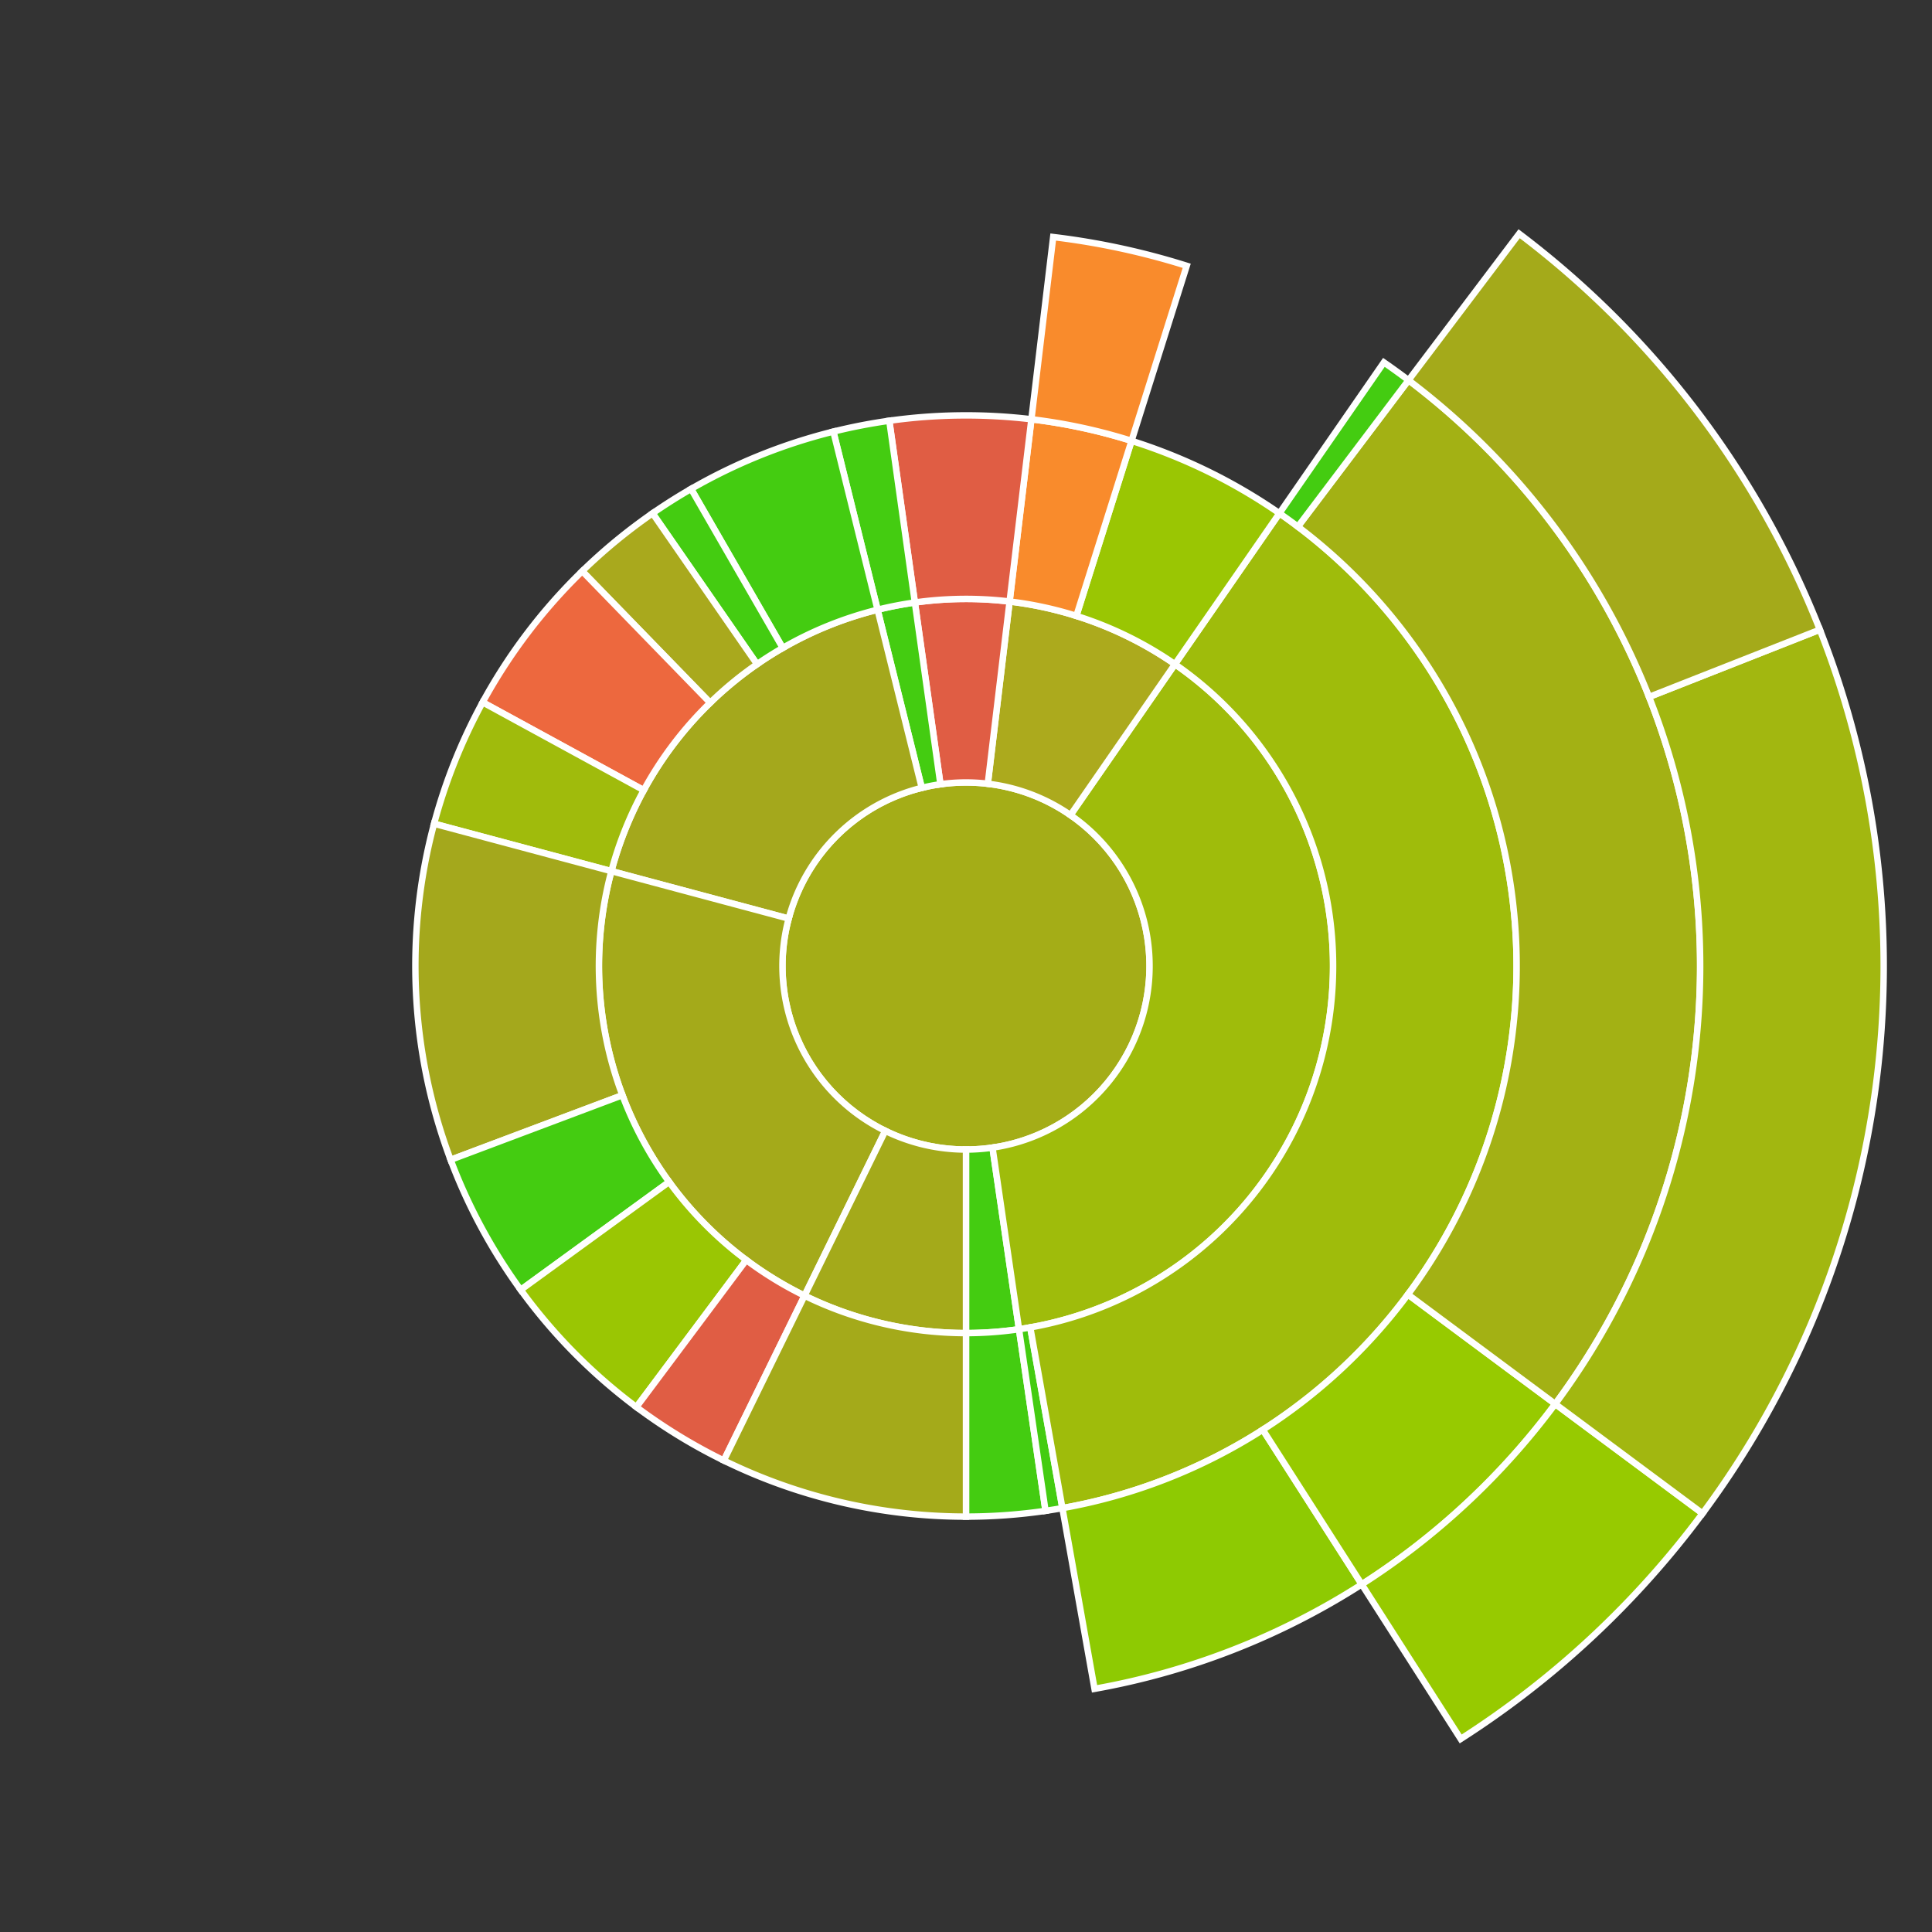 <svg baseProfile="full" width="300" height="300" viewBox="0 0 300 300" version="1.1"
xmlns="http://www.w3.org/2000/svg" xmlns:ev="http://www.w3.org/2001/xml-events"
xmlns:xlink="http://www.w3.org/1999/xlink">

<rect x="0" y="0" width="300" height="300" fill="#333333" stroke="none"/>

<style>rect.s{mask:url(#mask);}</style>
<defs>
  <pattern id="white" width="4" height="4" patternUnits="userSpaceOnUse" patternTransform="rotate(45)">
    <rect width="2" height="2" transform="translate(0,0)" fill="white"></rect>
  </pattern>
  <mask id="mask">
    <rect x="0" y="0" width="100%" height="100%" fill="url(#white)"></rect>
  </mask>
</defs>

<circle cx="150.0" cy="150.0" fill="#a4ad17" r="28.5" stroke="white" stroke-width="1" />
<path d="M 150.0 178.5 L 150.0 207.0 A 57.0 57.0 0 0 0 158.231 206.403 L 154.116 178.201 A 28.5 28.5 0 0 1 150.0 178.5 z" fill="#4c1" stroke="white" stroke-width="1" />
<path d="M 150.0 207.0 L 150.0 235.5 A 85.5 85.5 0 0 0 162.347 234.604 L 158.231 206.403 A 57.0 57.0 0 0 1 150.0 207.0 z" fill="#4c1" stroke="white" stroke-width="1" />
<path d="M 154.116 178.201 L 158.231 206.403 A 57.0 57.0 0 0 0 182.445 103.135 L 166.223 126.568 A 28.5 28.5 0 0 1 154.116 178.201 z" fill="#9fbc0b" stroke="white" stroke-width="1" />
<path d="M 158.231 206.403 L 162.347 234.604 A 85.5 85.5 0 0 0 164.968 234.18 L 159.979 206.12 A 57.0 57.0 0 0 1 158.231 206.403 z" fill="#4c1" stroke="white" stroke-width="1" />
<path d="M 159.979 206.12 L 164.968 234.18 A 85.5 85.5 0 0 0 198.668 79.703 L 182.445 103.135 A 57.0 57.0 0 0 1 159.979 206.12 z" fill="#9fbc0b" stroke="white" stroke-width="1" />
<path d="M 164.968 234.18 L 169.957 262.24 A 114.0 114.0 0 0 0 211.452 246.019 L 196.089 222.014 A 85.5 85.5 0 0 1 164.968 234.18 z" fill="#8eca02" stroke="white" stroke-width="1" />
<path d="M 196.089 222.014 L 211.452 246.019 A 114.0 114.0 0 0 0 241.494 218.006 L 218.621 201.004 A 85.5 85.5 0 0 1 196.089 222.014 z" fill="#97ca00" stroke="white" stroke-width="1" />
<path d="M 211.452 246.019 L 226.816 270.023 A 142.5 142.5 0 0 0 264.368 235.007 L 241.494 218.006 A 114.0 114.0 0 0 1 211.452 246.019 z" fill="#97ca00" stroke="white" stroke-width="1" />
<path d="M 218.621 201.004 L 241.494 218.006 A 114.0 114.0 0 0 0 218.714 59.036 L 201.536 81.777 A 85.5 85.5 0 0 1 218.621 201.004 z" fill="#a3b114" stroke="white" stroke-width="1" />
<path d="M 241.494 218.006 L 264.368 235.007 A 142.5 142.5 0 0 0 282.585 97.775 L 256.068 108.22 A 114.0 114.0 0 0 1 241.494 218.006 z" fill="#a2b710" stroke="white" stroke-width="1" />
<path d="M 256.068 108.22 L 282.585 97.775 A 142.5 142.5 0 0 0 235.893 36.296 L 218.714 59.036 A 114.0 114.0 0 0 1 256.068 108.22 z" fill="#a4aa1a" stroke="white" stroke-width="1" />
<path d="M 201.536 81.777 L 218.714 59.036 A 114.0 114.0 0 0 0 214.89 56.27 L 198.668 79.703 A 85.5 85.5 0 0 1 201.536 81.777 z" fill="#4c1" stroke="white" stroke-width="1" />
<path d="M 166.223 126.568 L 182.445 103.135 A 57.0 57.0 0 0 0 156.769 93.403 L 153.385 121.702 A 28.5 28.5 0 0 1 166.223 126.568 z" fill="#acaa1d" stroke="white" stroke-width="1" />
<path d="M 182.445 103.135 L 198.668 79.703 A 85.5 85.5 0 0 0 175.704 68.455 L 167.136 95.637 A 57.0 57.0 0 0 1 182.445 103.135 z" fill="#9ac603" stroke="white" stroke-width="1" />
<path d="M 167.136 95.637 L 175.704 68.455 A 85.5 85.5 0 0 0 160.154 65.105 L 156.769 93.403 A 57.0 57.0 0 0 1 167.136 95.637 z" fill="#f98b2c" stroke="white" stroke-width="1" />
<path d="M 175.704 68.455 L 184.273 41.274 A 114.0 114.0 0 0 0 163.538 36.807 L 160.154 65.105 A 85.5 85.5 0 0 1 175.704 68.455 z" fill="#f98b2c" stroke="white" stroke-width="1" />
<path d="M 153.385 121.702 L 156.769 93.403 A 57.0 57.0 0 0 0 142.061 93.556 L 146.03 121.778 A 28.5 28.5 0 0 1 153.385 121.702 z" fill="#e05d44" stroke="white" stroke-width="1" />
<path d="M 156.769 93.403 L 160.154 65.105 A 85.5 85.5 0 0 0 138.091 65.333 L 142.061 93.556 A 57.0 57.0 0 0 1 156.769 93.403 z" fill="#e05d44" stroke="white" stroke-width="1" />
<path d="M 146.03 121.778 L 142.061 93.556 A 57.0 57.0 0 0 0 136.271 94.678 L 143.135 122.339 A 28.5 28.5 0 0 1 146.03 121.778 z" fill="#4c1" stroke="white" stroke-width="1" />
<path d="M 142.061 93.556 L 138.091 65.333 A 85.5 85.5 0 0 0 129.406 67.017 L 136.271 94.678 A 57.0 57.0 0 0 1 142.061 93.556 z" fill="#4c1" stroke="white" stroke-width="1" />
<path d="M 143.135 122.339 L 136.271 94.678 A 57.0 57.0 0 0 0 94.936 135.271 L 122.468 142.636 A 28.5 28.5 0 0 1 143.135 122.339 z" fill="#a4a81c" stroke="white" stroke-width="1" />
<path d="M 136.271 94.678 L 129.406 67.017 A 85.5 85.5 0 0 0 107.314 75.918 L 121.543 100.612 A 57.0 57.0 0 0 1 136.271 94.678 z" fill="#4c1" stroke="white" stroke-width="1" />
<path d="M 121.543 100.612 L 107.314 75.918 A 85.5 85.5 0 0 0 101.332 79.703 L 117.555 103.135 A 57.0 57.0 0 0 1 121.543 100.612 z" fill="#4c1" stroke="white" stroke-width="1" />
<path d="M 117.555 103.135 L 101.332 79.703 A 85.5 85.5 0 0 0 90.409 88.688 L 110.273 109.125 A 57.0 57.0 0 0 1 117.555 103.135 z" fill="#a9a91d" stroke="white" stroke-width="1" />
<path d="M 110.273 109.125 L 90.409 88.688 A 85.5 85.5 0 0 0 74.944 109.051 L 99.963 122.7 A 57.0 57.0 0 0 1 110.273 109.125 z" fill="#ed683e" stroke="white" stroke-width="1" />
<path d="M 99.963 122.7 L 74.944 109.051 A 85.5 85.5 0 0 0 67.404 127.907 L 94.936 135.271 A 57.0 57.0 0 0 1 99.963 122.7 z" fill="#a0bb0c" stroke="white" stroke-width="1" />
<path d="M 122.468 142.636 L 94.936 135.271 A 57.0 57.0 0 0 0 124.927 201.19 L 137.464 175.595 A 28.5 28.5 0 0 1 122.468 142.636 z" fill="#a4aa1a" stroke="white" stroke-width="1" />
<path d="M 94.936 135.271 L 67.404 127.907 A 85.5 85.5 0 0 0 69.972 180.096 L 96.648 170.064 A 57.0 57.0 0 0 1 94.936 135.271 z" fill="#a4a81c" stroke="white" stroke-width="1" />
<path d="M 96.648 170.064 L 69.972 180.096 A 85.5 85.5 0 0 0 80.855 200.291 L 103.903 183.528 A 57.0 57.0 0 0 1 96.648 170.064 z" fill="#4c1" stroke="white" stroke-width="1" />
<path d="M 103.903 183.528 L 80.855 200.291 A 85.5 85.5 0 0 0 98.818 218.488 L 115.879 195.659 A 57.0 57.0 0 0 1 103.903 183.528 z" fill="#9ac603" stroke="white" stroke-width="1" />
<path d="M 115.879 195.659 L 98.818 218.488 A 85.5 85.5 0 0 0 112.391 226.784 L 124.927 201.19 A 57.0 57.0 0 0 1 115.879 195.659 z" fill="#e05d44" stroke="white" stroke-width="1" />
<path d="M 137.464 175.595 L 124.927 201.19 A 57.0 57.0 0 0 0 150.0 207.0 L 150.0 178.5 A 28.5 28.5 0 0 1 137.464 175.595 z" fill="#a4aa1a" stroke="white" stroke-width="1" />
<path d="M 124.927 201.19 L 112.391 226.784 A 85.5 85.5 0 0 0 150 235.5 L 150.0 207.0 A 57.0 57.0 0 0 1 124.927 201.19 z" fill="#a4aa1a" stroke="white" stroke-width="1" />
</svg>